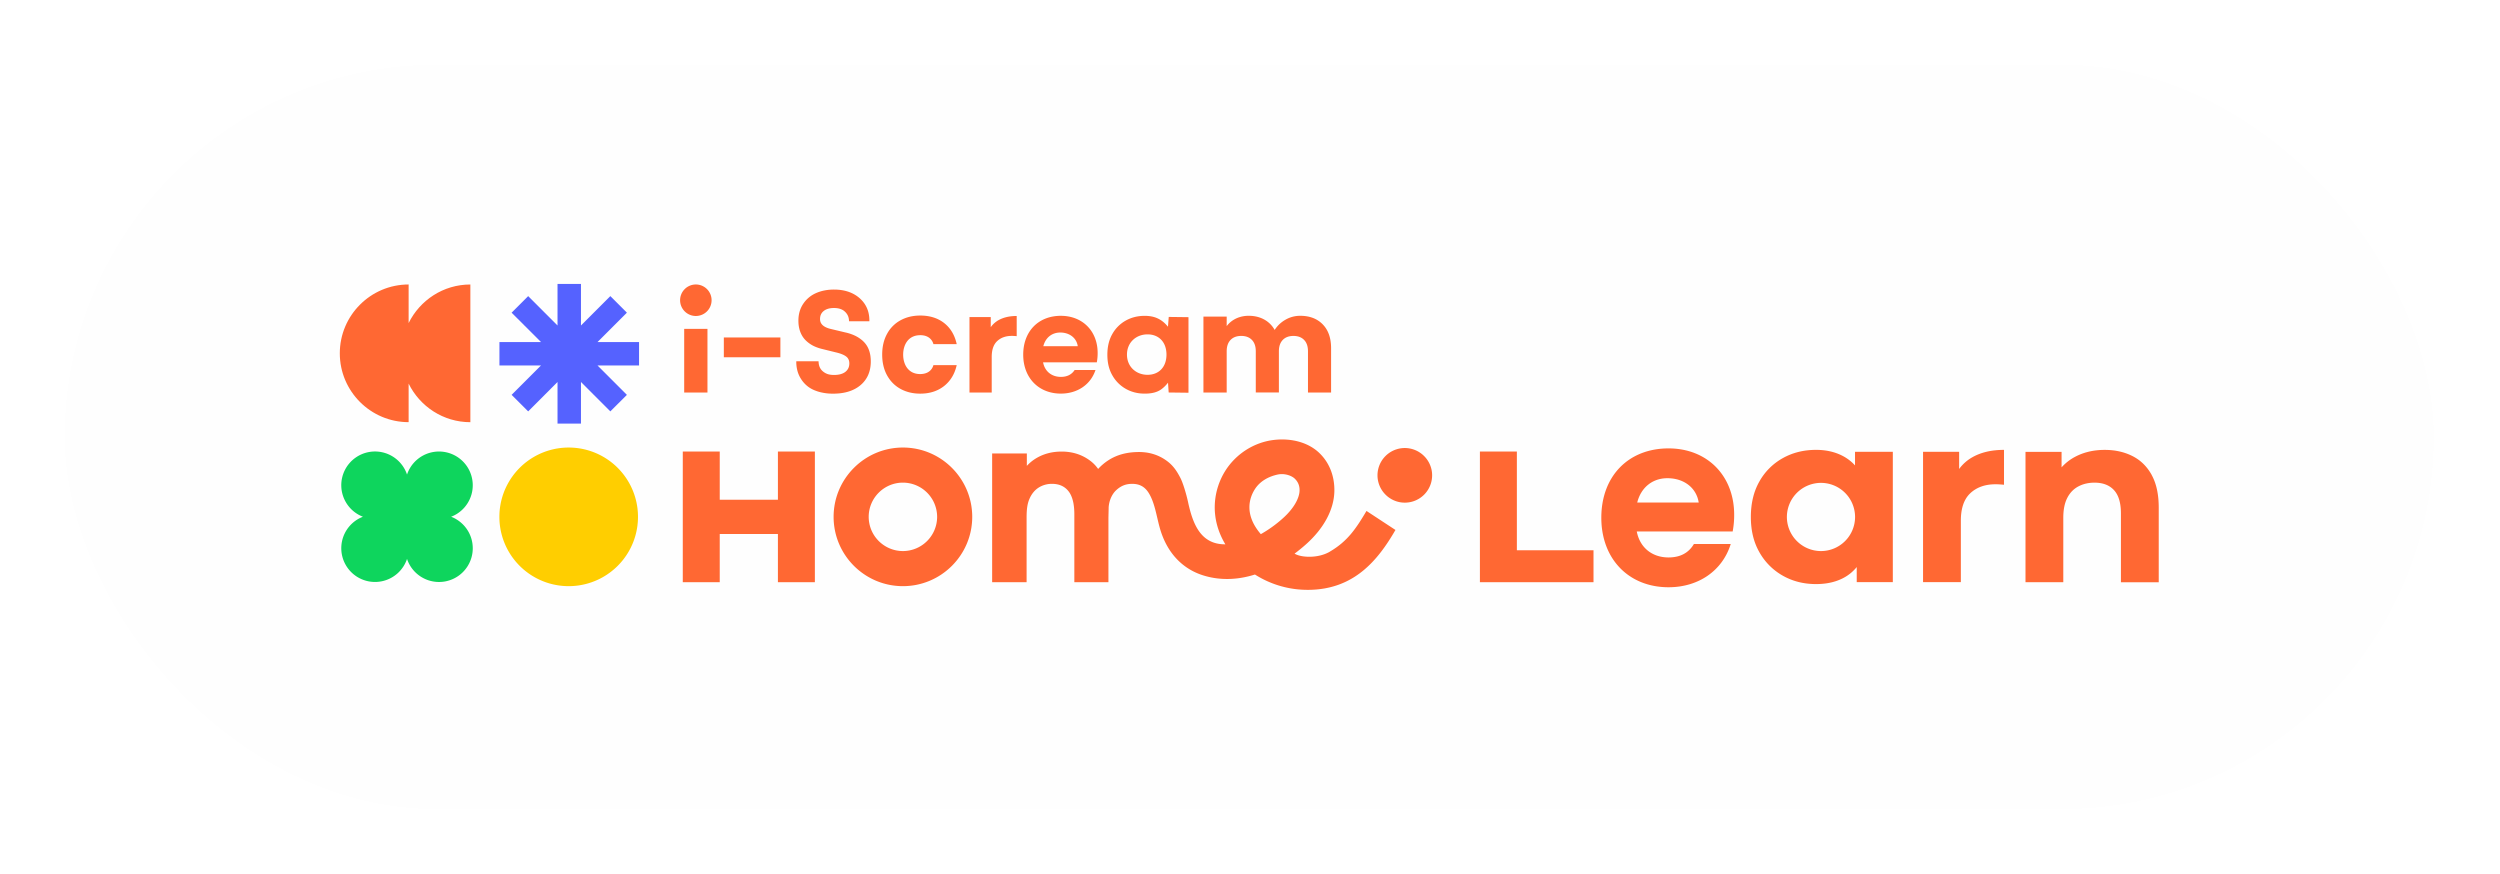 <svg width="309" height="108" fill="none" xmlns="http://www.w3.org/2000/svg"><g filter="url(#prefix__filter0_dii_17580_74739)"><rect x="8" y="4" width="292.818" height="92" rx="46" fill="#FEFEFE" shape-rendering="crispEdges"/><g clip-path="url(#prefix__clip0_17580_74739)"><path d="M50.507 35.932v-4.77c-4.692 0-8.507 3.819-8.507 8.51 0 4.692 3.815 8.507 8.507 8.507v-4.766c1.387 2.82 4.28 4.77 7.63 4.77v-17.02c-3.35 0-6.243 1.95-7.63 4.769z" fill="#FF6833"/><path d="M70.29 68.449a8.566 8.566 0 100-17.132 8.566 8.566 0 000 17.132z" fill="#FFCE00"/><path d="M61.731 41.172h5.136l-3.633 3.633 2.048 2.043 3.628-3.632v5.139h2.898v-5.139l3.629 3.632 2.047-2.043-3.632-3.633h5.135v-2.894h-5.135l3.632-3.632-2.047-2.047-3.629 3.632v-5.135H68.91v5.135l-3.628-3.632-2.048 2.047 3.633 3.632H61.73v2.894z" fill="#5562FF"/><path d="M55.76 59.87a4.17 4.17 0 10-5.452-5.214 4.17 4.17 0 00-8.126 1.32 4.177 4.177 0 002.674 3.893 4.17 4.17 0 105.452 5.214 4.17 4.17 0 008.126-1.32 4.177 4.177 0 00-2.674-3.894z" fill="#0ED55D"/><path d="M87.442 36.65h-2.876v7.87h2.876v-7.87zM96.456 37.707h-6.99v2.454h6.99v-2.454zM163.49 36.092c-.69-.704-1.615-1.059-2.782-1.059a3.59 3.59 0 00-1.831.489 3.784 3.784 0 00-1.328 1.26 3.27 3.27 0 00-1.301-1.294c-.556-.302-1.186-.455-1.891-.455a3.62 3.62 0 00-1.596.343c-.47.232-.851.541-1.142.933v-1.175h-2.875v9.38h2.875v-5.095c0-.604.161-1.074.478-1.402.321-.332.761-.496 1.32-.496s.999.164 1.32.496c.321.332.478.798.478 1.402v5.094h2.856V39.42c0-.604.161-1.074.478-1.402.32-.332.76-.496 1.32-.496.559 0 .999.164 1.32.496.321.332.477.798.477 1.402v5.094h2.857v-5.478c0-1.257-.343-2.234-1.033-2.943zM86.006 31.162a1.948 1.948 0 00-1.946 1.947c0 1.074.872 1.947 1.946 1.947a1.948 1.948 0 001.947-1.947 1.948 1.948 0 00-1.947-1.947zM144.362 36.382c-.216-.254-.473-.545-.887-.813-.571-.37-1.212-.53-1.992-.53-.869 0-1.652.198-2.349.59a4.304 4.304 0 00-1.656 1.666c-.407.716-.608 1.567-.608 2.551 0 .985.201 1.816.608 2.532a4.375 4.375 0 001.656 1.675c.697.399 1.48.6 2.349.6.813 0 1.514-.142 2.059-.54.377-.276.597-.53.824-.813l.082 1.212 2.447.03v-9.339l-2.439-.03-.094 1.205v.004zm-2.528 5.944c-1.402 0-2.54-.988-2.54-2.498 0-1.51 1.141-2.5 2.54-2.5 1.398 0 2.342.956 2.342 2.5 0 1.543-.94 2.498-2.342 2.498zM122.456 36.434v-1.241h-2.629v9.323h2.749v-4.4c0-.888.227-1.545.686-1.966.455-.421 1.055-.634 1.794-.634.104 0 .201 0 .294.008.094.007.198.014.314.026v-2.495c-.877 0-1.623.171-2.234.51a2.94 2.94 0 00-.97.87h-.004zM113.731 37.426c1.282 0 1.585.88 1.64 1.108h2.879c-.246-1.12-.764-1.988-1.555-2.607-.79-.615-1.771-.925-2.95-.925-.917 0-1.734.198-2.446.59a4.106 4.106 0 00-1.663 1.681c-.399.727-.597 1.581-.597 2.555 0 .973.198 1.827.597 2.554.399.727.951 1.29 1.663 1.682.712.392 1.525.59 2.446.59 1.164 0 2.145-.314 2.943-.94.794-.627 1.316-1.492 1.562-2.588h-2.879c-.055.227-.358 1.107-1.64 1.107-1.474 0-2.1-1.193-2.1-2.402 0-1.208.63-2.401 2.1-2.401v-.004zM131.123 35.035c-2.786 0-4.654 1.928-4.654 4.8 0 2.871 1.913 4.814 4.654 4.814 2.051 0 3.688-1.118 4.281-2.92h-2.577c-.365.567-.936.854-1.704.854-1.152 0-1.988-.697-2.2-1.797h6.642l.037-.224a5.97 5.97 0 00.067-.936c0-2.704-1.868-4.59-4.542-4.59h-.004zm-2.167 3.752c.258-1.033 1.048-1.686 2.089-1.686 1.159 0 2.017.679 2.166 1.686h-4.255zM106.664 38.15a4.132 4.132 0 00-.985-.66 5.562 5.562 0 00-1.204-.403l-1.705-.407c-.951-.209-1.413-.615-1.413-1.245 0-.422.145-.746.447-.992.306-.247.735-.373 1.272-.373.574 0 1.022.145 1.339.436.321.29.488.641.518 1.063l.011.138h2.51v-.15c-.011-1.114-.429-2.032-1.234-2.726-.802-.69-1.857-1.04-3.136-1.04-.817 0-1.563.145-2.216.433a3.65 3.65 0 00-1.588 1.324c-.396.589-.597 1.29-.597 2.084 0 .511.078.981.235 1.391.156.414.384.765.667 1.044.28.276.601.504.948.68.343.17.734.309 1.159.406l1.69.417c.567.135.984.314 1.238.523.239.197.358.47.358.827 0 .437-.157.772-.474 1.03-.324.26-.798.395-1.406.395-.607 0-.999-.123-1.379-.436-.329-.273-.504-.638-.537-1.115l-.012-.138h-2.748v.153c.007.372.06.734.157 1.081.097.35.26.701.488 1.04.228.34.515.642.854.892.339.25.776.455 1.302.608a6.43 6.43 0 001.76.227c1.421 0 2.562-.358 3.39-1.063.835-.712 1.257-1.693 1.257-2.92 0-.548-.082-1.036-.247-1.458a2.728 2.728 0 00-.716-1.059l-.003-.007zM96.15 57.764h-7.19V51.81h-4.568V67.96h4.568v-5.955h7.19v5.955h4.569V51.81H96.15v5.955zM111.6 51.316c-4.721 0-8.566 3.842-8.566 8.567s3.841 8.566 8.566 8.566c4.725 0 8.567-3.841 8.567-8.566 0-4.725-3.842-8.567-8.567-8.567zm0 12.796a4.236 4.236 0 01-4.229-4.23c0-2.33 1.899-4.228 4.229-4.228a4.235 4.235 0 014.229 4.229 4.235 4.235 0 01-4.229 4.229zM187.485 51.809h-4.568v16.148h14.041V64.01h-9.473V51.809zM242.15 53.962v-2.118h-4.461v16.11h4.673v-7.607c0-1.537.396-2.67 1.182-3.397.787-.728 1.82-1.093 3.1-1.093.179 0 .35.004.51.015.161.011.34.026.541.045v-4.312c-1.518 0-2.804.295-3.863.884a5.132 5.132 0 00-1.679 1.473h-.003zM265.95 54.705c-.578-1.048-1.372-1.828-2.379-2.335-1.007-.51-2.152-.764-3.427-.764-1.376 0-2.607.29-3.685.868a5.986 5.986 0 00-1.648 1.29v-1.916h-4.46v16.11h4.672v-7.965c0-1 .165-1.817.493-2.454.328-.638.787-1.111 1.376-1.421.589-.31 1.253-.462 1.991-.462 1.037 0 1.843.309 2.409.928.571.62.854 1.578.854 2.875v8.507h4.673v-9.223c0-1.637-.291-2.98-.869-4.027v-.011zM206.232 51.422c-4.971 0-8.309 3.442-8.309 8.566 0 5.124 3.416 8.596 8.309 8.596 3.677 0 6.612-2.014 7.66-5.258l.03-.09h-4.554c-.645 1.104-1.697 1.664-3.136 1.664-2.055 0-3.551-1.242-3.927-3.211h11.855l.064-.4a10.48 10.48 0 00.119-1.67c0-4.826-3.334-8.197-8.111-8.197zm-3.871 6.694c.458-1.846 1.872-3.01 3.729-3.01 2.074 0 3.599 1.216 3.871 3.01h-7.6zM229.284 53.528a5.516 5.516 0 00-1.257-1.026c-1.018-.6-2.208-.899-3.565-.899-1.518 0-2.887.34-4.103 1.019a7.467 7.467 0 00-2.89 2.875c-.708 1.238-1.063 2.707-1.063 4.4 0 1.694.355 3.137 1.063 4.371a7.582 7.582 0 002.89 2.89c1.22.69 2.585 1.034 4.103 1.034 1.417 0 2.629-.299 3.639-.9a5.28 5.28 0 001.391-1.204v1.865h4.461v-16.11h-4.673v1.685h.004zm-4.211 10.584a4.22 4.22 0 01-4.214-4.214 4.22 4.22 0 014.214-4.215 4.219 4.219 0 014.214 4.215 4.219 4.219 0 01-4.214 4.214zM164.364 64.188c-1.451.85-3.539.742-4.356.242a20.95 20.95 0 001.424-1.163c2.201-1.962 3.439-4.278 3.495-6.527.041-1.734-.519-3.438-1.813-4.706-1.398-1.376-3.531-1.906-5.668-1.656-2.439.287-4.684 1.72-6.008 3.83-1.417 2.26-2.018 5.68.015 9.07-3.096.026-4.039-2.592-4.617-5.255-.216-.995-.634-2.364-.925-2.924-.533-1.036-1.026-1.711-1.962-2.323-.883-.578-1.95-.906-3.147-.906-1.443 0-2.719.306-3.834 1.037a6.41 6.41 0 00-1.238 1.055 4.487 4.487 0 00-1.014-1.04c-1-.739-2.167-1.108-3.498-1.108-1.19 0-2.246.28-3.174.843a5.15 5.15 0 00-1.126.925v-1.533h-4.289v15.91h4.259v-7.985c0-1.01.089-1.723.362-2.335.268-.611.648-1.07 1.133-1.376a3.032 3.032 0 011.649-.459c.88 0 1.562.306 2.04.918.477.611.716 1.559.716 2.838v8.398h4.214v-7.984s.026-.959.026-1.138c0-.671.28-1.64.932-2.245.694-.645 1.354-.787 1.992-.787.917 0 1.532.38 1.972 1.04.798 1.202 1.007 2.92 1.429 4.416.921 3.26 2.965 5.069 5.239 5.818 2.003.66 4.233.656 6.519-.067a12.093 12.093 0 006.534 1.894c5.71 0 8.671-3.665 10.834-7.402l-3.58-2.35c-1.283 2.152-2.309 3.73-4.535 5.031v.004zm-5.796-4.132a15.506 15.506 0 01-2.729 1.965c-2.122-2.472-1.388-4.524-.754-5.53.638-1.019 1.723-1.604 2.864-1.843.839-.171 1.705.142 2.092.522.441.433.597.925.586 1.462-.026 1.015-.794 2.294-2.055 3.42l-.004.004zM174.168 51.418a3.377 3.377 0 00-3.867 3.867 3.389 3.389 0 002.801 2.801 3.377 3.377 0 003.867-3.867 3.389 3.389 0 00-2.801-2.8z" fill="#FF6833"/></g></g><defs><clipPath id="prefix__clip0_17580_74739"><path fill="#fff" transform="translate(42 31.094)" d="M0 0h224.818v37.812H0z"/></clipPath><filter id="prefix__filter0_dii_17580_74739" x="0" y="0" width="308.818" height="108" filterUnits="userSpaceOnUse" color-interpolation-filters="sRGB"><feFlood flood-opacity="0" result="BackgroundImageFix"/><feColorMatrix in="SourceAlpha" values="0 0 0 0 0 0 0 0 0 0 0 0 0 0 0 0 0 0 127 0" result="hardAlpha"/><feOffset dy="4"/><feGaussianBlur stdDeviation="4"/><feComposite in2="hardAlpha" operator="out"/><feColorMatrix values="0 0 0 0 0.362 0 0 0 0 0.442 0 0 0 0 0.534 0 0 0 0.3 0"/><feBlend in2="BackgroundImageFix" result="effect1_dropShadow_17580_74739"/><feBlend in="SourceGraphic" in2="effect1_dropShadow_17580_74739" result="shape"/><feColorMatrix in="SourceAlpha" values="0 0 0 0 0 0 0 0 0 0 0 0 0 0 0 0 0 0 127 0" result="hardAlpha"/><feOffset dy="-2"/><feGaussianBlur stdDeviation="2"/><feComposite in2="hardAlpha" operator="arithmetic" k2="-1" k3="1"/><feColorMatrix values="0 0 0 0 0 0 0 0 0 0 0 0 0 0 0 0 0 0 0.2 0"/><feBlend in2="shape" result="effect2_innerShadow_17580_74739"/><feColorMatrix in="SourceAlpha" values="0 0 0 0 0 0 0 0 0 0 0 0 0 0 0 0 0 0 127 0" result="hardAlpha"/><feOffset dy="2"/><feGaussianBlur stdDeviation="2"/><feComposite in2="hardAlpha" operator="arithmetic" k2="-1" k3="1"/><feColorMatrix values="0 0 0 0 1 0 0 0 0 1 0 0 0 0 1 0 0 0 0.98 0"/><feBlend in2="effect2_innerShadow_17580_74739" result="effect3_innerShadow_17580_74739"/></filter></defs></svg>